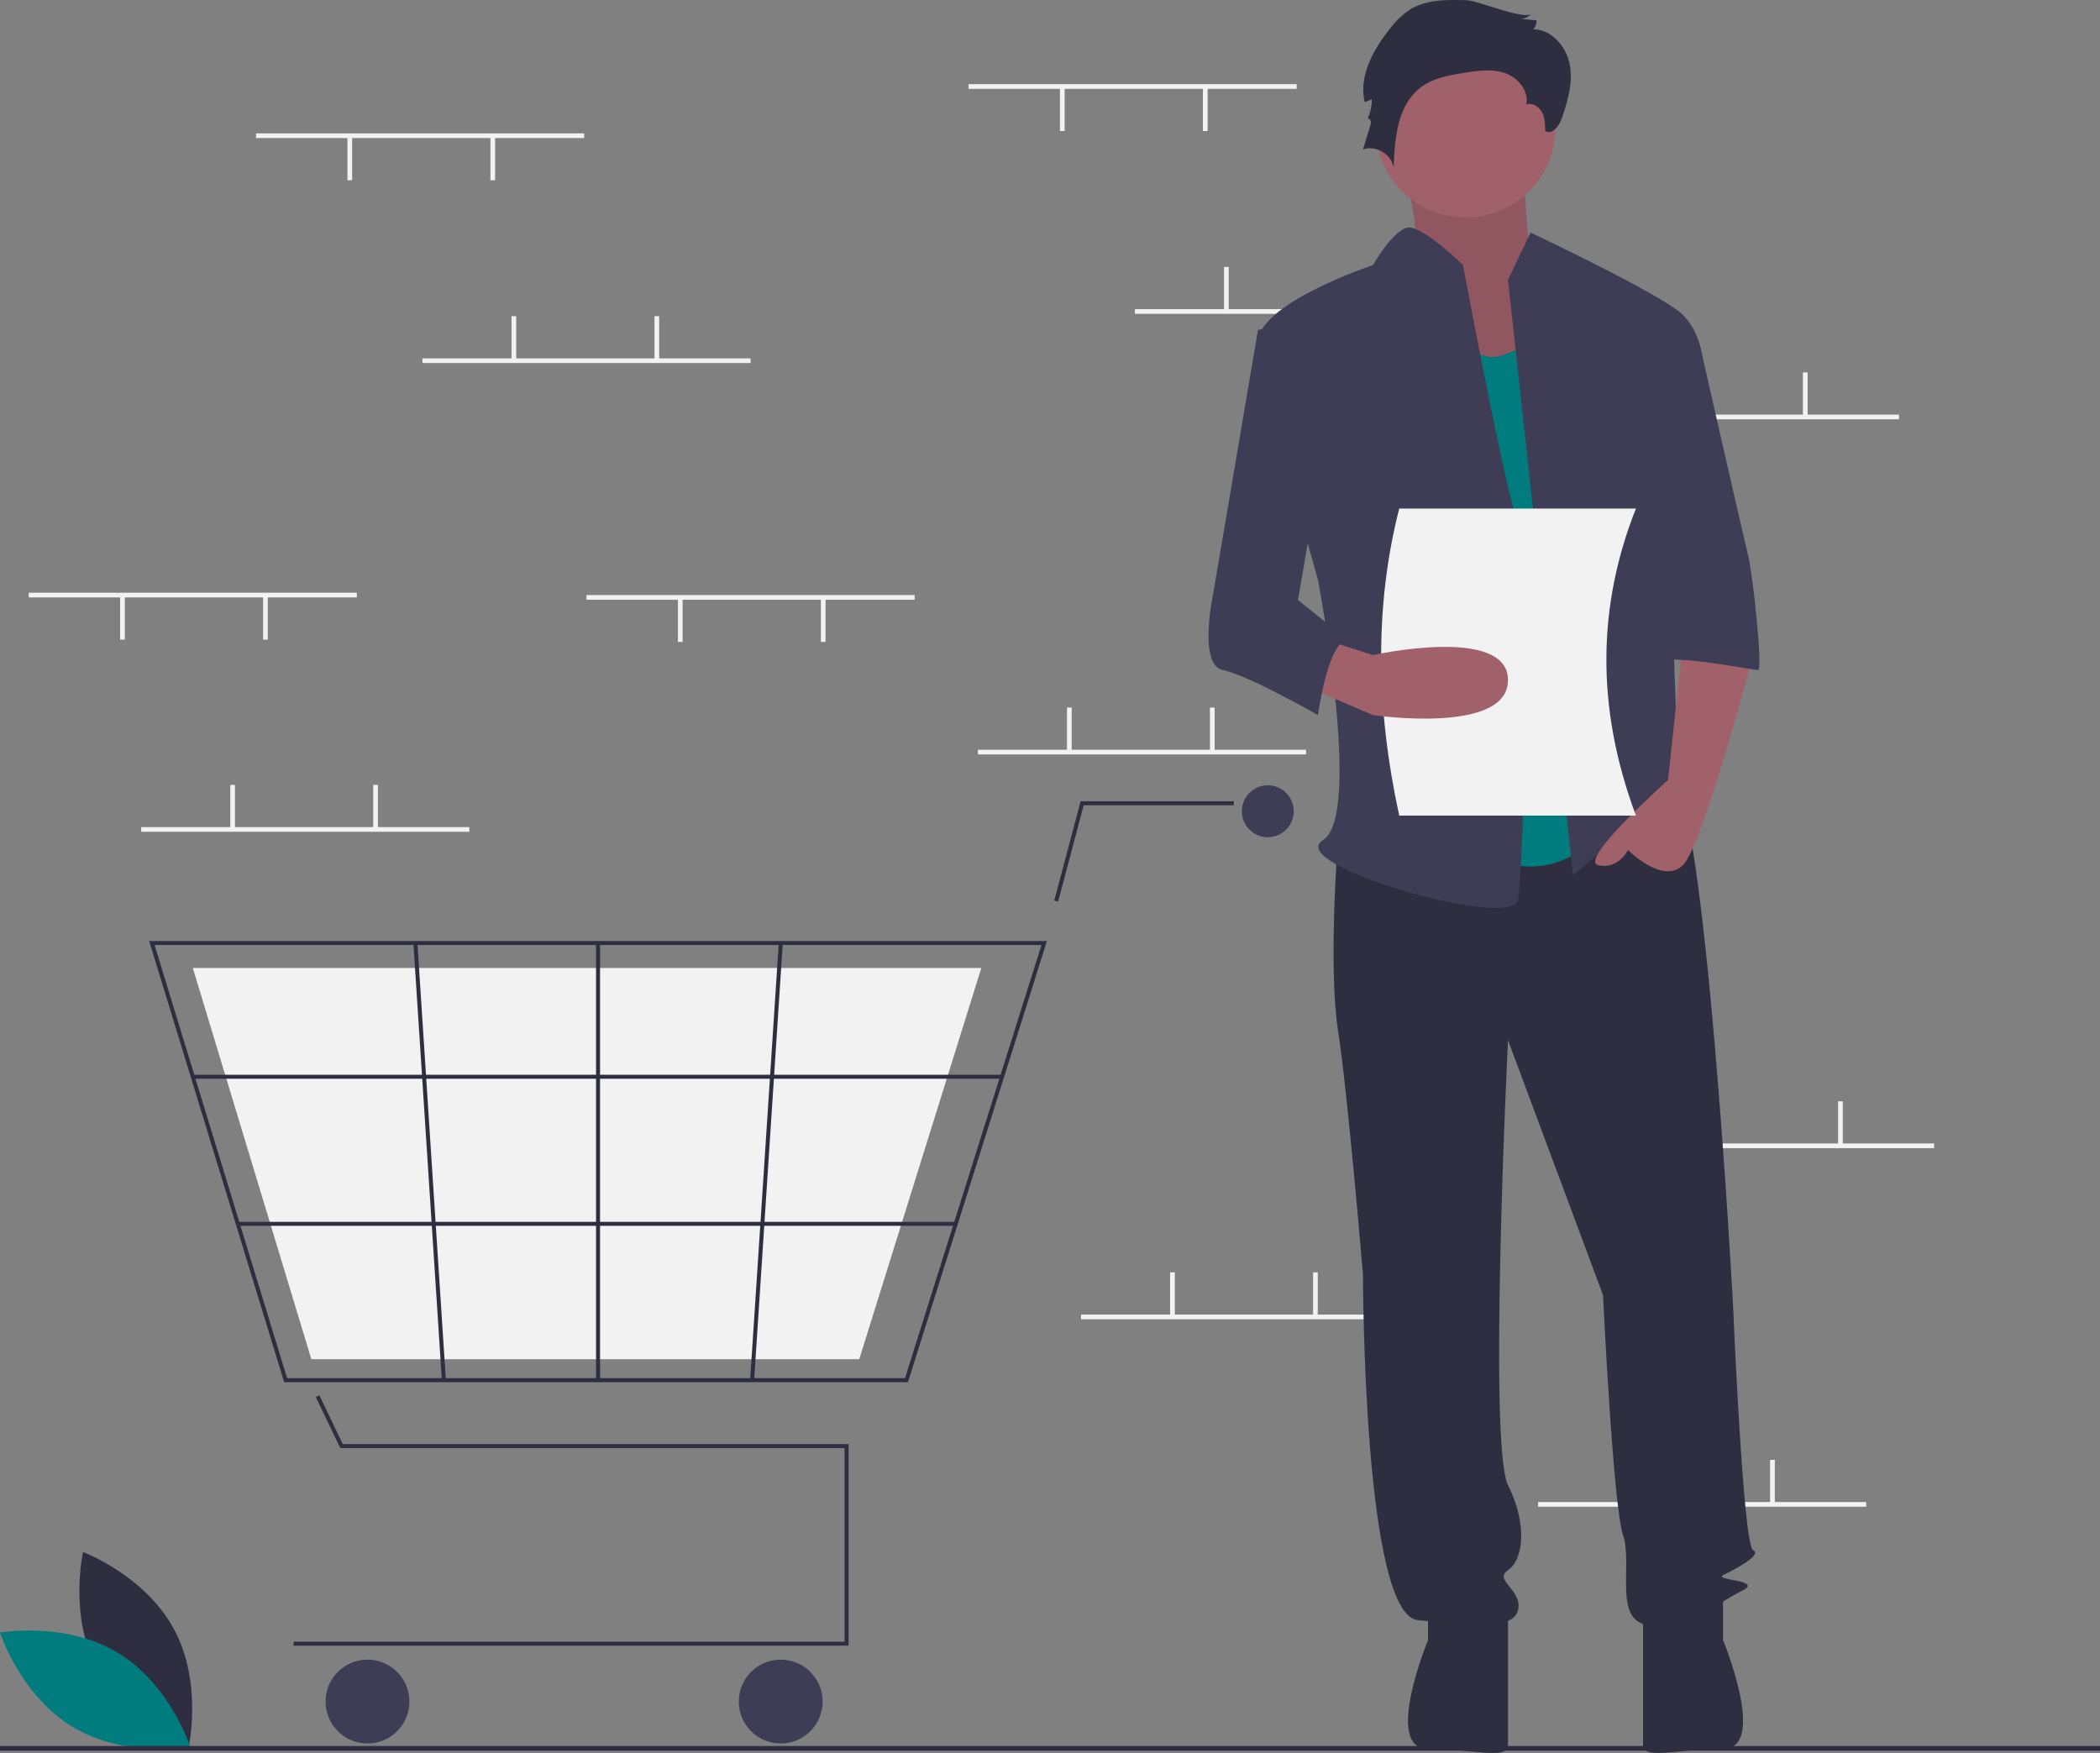 <?xml version="1.0" encoding="UTF-8"?>
<svg xmlns="http://www.w3.org/2000/svg" xmlns:xlink="http://www.w3.org/1999/xlink" data-name="Layer 1" width="896" height="747.971" viewBox="0 0 896 747.971">
  <rect x="0" y="0" width="896" height="747.971" fill="#808080" stroke="none"/>
  <title>empty_cart</title>
  <path d="M193.634,788.752c12.428,23.049,38.806,32.944,38.806,32.944s6.227-27.475-6.201-50.524-38.806-32.944-38.806-32.944S181.206,765.703,193.634,788.752Z" transform="translate(-152 -76.014)" fill="#2f2e41"></path>
  <path d="M202.177,781.169c22.438,13.5,31.08,40.314,31.08,40.314s-27.738,4.927-50.177-8.573S152,772.596,152,772.596,179.738,767.67,202.177,781.169Z" transform="translate(-152 -76.014)" fill="#007c7e"></path>
  <rect x="413.248" y="35.908" width="140" height="2" fill="#f2f2f2"></rect>
  <rect x="513.249" y="37.408" width="2" height="18.5" fill="#f2f2f2"></rect>
  <rect x="452.248" y="37.408" width="2" height="18.5" fill="#f2f2f2"></rect>
  <rect x="484.248" y="131.908" width="140" height="2" fill="#f2f2f2"></rect>
  <rect x="522.249" y="113.908" width="2" height="18.5" fill="#f2f2f2"></rect>
  <rect x="583.249" y="113.908" width="2" height="18.5" fill="#f2f2f2"></rect>
  <rect x="670.249" y="176.908" width="140" height="2" fill="#f2f2f2"></rect>
  <rect x="708.249" y="158.908" width="2" height="18.5" fill="#f2f2f2"></rect>
  <rect x="769.249" y="158.908" width="2" height="18.5" fill="#f2f2f2"></rect>
  <rect x="656.249" y="640.908" width="140" height="2" fill="#f2f2f2"></rect>
  <rect x="694.249" y="622.908" width="2" height="18.5" fill="#f2f2f2"></rect>
  <rect x="755.249" y="622.908" width="2" height="18.5" fill="#f2f2f2"></rect>
  <rect x="417.248" y="319.908" width="140" height="2" fill="#f2f2f2"></rect>
  <rect x="455.248" y="301.908" width="2" height="18.5" fill="#f2f2f2"></rect>
  <rect x="516.249" y="301.908" width="2" height="18.5" fill="#f2f2f2"></rect>
  <rect x="461.248" y="560.908" width="140" height="2" fill="#f2f2f2"></rect>
  <rect x="499.248" y="542.908" width="2" height="18.5" fill="#f2f2f2"></rect>
  <rect x="560.249" y="542.908" width="2" height="18.5" fill="#f2f2f2"></rect>
  <rect x="685.249" y="487.908" width="140" height="2" fill="#f2f2f2"></rect>
  <rect x="723.249" y="469.908" width="2" height="18.5" fill="#f2f2f2"></rect>
  <rect x="784.249" y="469.908" width="2" height="18.5" fill="#f2f2f2"></rect>
  <polygon points="362.06 702.184 125.274 702.184 125.274 700.481 360.356 700.481 360.356 617.861 145.18 617.861 134.727 596.084 136.263 595.347 146.252 616.157 362.06 616.157 362.06 702.184" fill="#2f2e41"></polygon>
  <circle cx="156.789" cy="726.033" r="17.887" fill="#3f3d56"></circle>
  <circle cx="333.101" cy="726.033" r="17.887" fill="#3f3d56"></circle>
  <circle cx="540.927" cy="346.153" r="11.073" fill="#3f3d56"></circle>
  <path d="M539.385,665.767H273.237L215.648,477.531H598.693l-.349,1.108Zm-264.889-1.704H538.136l58.234-184.83H217.951Z" transform="translate(-152 -76.014)" fill="#2f2e41"></path>
  <polygon points="366.61 579.958 132.842 579.958 82.26 413.015 418.701 413.015 418.395 413.998 366.61 579.958" fill="#f2f2f2"></polygon>
  <polygon points="451.465 384.7 449.818 384.263 461.059 341.894 526.448 341.894 526.448 343.598 462.37 343.598 451.465 384.7" fill="#2f2e41"></polygon>
  <rect x="82.258" y="458.584" width="345.293" height="1.704" fill="#2f2e41"></rect>
  <rect x="101.459" y="521.344" width="306.319" height="1.704" fill="#2f2e41"></rect>
  <rect x="254.314" y="402.368" width="1.704" height="186.533" fill="#2f2e41"></rect>
  <rect x="385.557" y="570.797" width="186.929" height="1.704" transform="translate(-274.739 936.235) rotate(-86.249)" fill="#2f2e41"></rect>
  <rect x="334.457" y="478.185" width="1.704" height="186.929" transform="translate(-188.469 -52.996) rotate(-3.729)" fill="#2f2e41"></rect>
  <rect y="745" width="896" height="2" fill="#2f2e41"></rect>
  <path d="M747.411,137.89s14.618,41.606,5.622,48.007S783.394,244.573,783.394,244.573l47.229-12.802-25.863-43.74s-3.373-43.74-3.373-50.141S747.411,137.89,747.411,137.89Z" transform="translate(-152 -76.014)" fill="#a0616a"></path>
  <path d="M747.411,137.89s14.618,41.606,5.622,48.007S783.394,244.573,783.394,244.573l47.229-12.802-25.863-43.74s-3.373-43.74-3.373-50.141S747.411,137.89,747.411,137.89Z" transform="translate(-152 -76.014)" opacity="0.1"></path>
  <path d="M722.874,434.468s-4.267,53.341,0,81.079,10.668,104.549,10.668,104.549,0,145.089,23.47,147.222,40.539,4.267,42.673-4.267-10.668-12.802-4.267-17.069,8.535-19.203,0-36.272,0-189.895,0-189.895l40.539,108.816s4.267,89.614,8.535,102.415-4.267,36.272,10.668,38.406,32.005-10.668,40.539-14.936-12.802-4.267-8.535-6.401,17.069-8.535,12.802-10.668-8.535-104.549-8.535-104.549S879.697,414.199,864.762,405.664s-24.537,6.166-24.537,6.166Z" transform="translate(-152 -76.014)" fill="#2f2e41"></path>
  <path d="M761.279,758.784v17.069s-19.203,46.399,0,46.399,34.138,4.808,34.138-1.593V763.051Z" transform="translate(-152 -76.014)" fill="#2f2e41"></path>
  <path d="M887.165,758.754v17.069s19.203,46.399,0,46.399-34.138,4.808-34.138-1.593V763.021Z" transform="translate(-152 -76.014)" fill="#2f2e41"></path>
  <circle cx="625.282" cy="54.408" r="38.406" fill="#a0616a"></circle>
  <path d="M765.547,201.9s10.668,32.005,27.738,25.604l17.069-6.401L840.225,425.934s-23.47,34.138-57.609,12.802S765.547,201.9,765.547,201.9Z" transform="translate(-152 -76.014)" fill="#007c7e"></path>
  <path d="M795.418,195.499l9.601-20.27s56.542,26.671,65.076,35.205,8.535,21.337,8.535,21.337l-14.936,53.341s4.267,117.351,4.267,121.618,14.936,27.738,4.267,19.203-12.802-17.069-21.337-4.267-27.738,27.738-27.738,27.738Z" transform="translate(-152 -76.014)" fill="#3f3d56"></path>
  <path d="M870.096,349.122l-6.401,59.742s-38.406,34.138-29.871,36.272,12.802-6.401,12.802-6.401,14.936,14.936,23.47,6.401S899.967,355.523,899.967,355.523Z" transform="translate(-152 -76.014)" fill="#a0616a"></path>
  <path d="M778.1,76.144c-8.514-.304-17.625-.455-24.804,4.133a36.313,36.313,0,0,0-8.572,8.392c-6.992,8.838-13.033,19.959-10.436,30.925l3.016-1.176a19.751,19.751,0,0,1-1.905,8.463c.425-1.235,1.847.762,1.466,2.011L733.543,139.792c5.462-2.002,12.257,2.052,13.088,7.81.38-12.661,1.693-27.18,11.964-34.593,5.18-3.739,11.735-4.88,18.042-5.894,5.818-.935,11.918-1.827,17.491.089s10.319,7.615,9.055,13.371c2.57-.885,5.444.906,6.713,3.309s1.337,5.237,1.375,7.955c2.739,1.936,5.856-1.908,6.973-5.071,2.62-7.424,4.949-15.327,3.538-23.073s-7.723-15.148-15.596-15.174a5.467,5.467,0,0,0,1.422-3.849l-6.489-.548a7.172,7.172,0,0,0,4.286-2.26C802.798,84.731,782.313,76.295,778.1,76.144Z" transform="translate(-152 -76.014)" fill="#2f2e41"></path>
  <path d="M776.215,189.098s-17.369-17.021-23.62-15.978S737.809,189.098,737.809,189.098s-51.208,17.069-49.074,34.138S714.339,323.518,714.339,323.518s19.203,100.282,2.134,110.95,81.079,38.406,83.213,25.604,6.401-140.821,0-160.024S776.215,189.098,776.215,189.098Z" transform="translate(-152 -76.014)" fill="#3f3d56"></path>
  <path d="M850.893,223.236h26.383S895.7,304.315,897.833,312.85s6.401,49.074,4.267,49.074-44.807-8.535-44.807-2.134Z" transform="translate(-152 -76.014)" fill="#3f3d56"></path>
  <path d="M850,424.014H749c-9.856-45.34-10.68-89.146,0-131H850C833.701,334.115,832.682,377.621,850,424.014Z" transform="translate(-152 -76.014)" fill="#f2f2f2"></path>
  <path d="M707.938,368.325,737.809,381.127s57.609,8.535,57.609-14.936-57.609-10.668-57.609-10.668L718.605,349.383Z" transform="translate(-152 -76.014)" fill="#a0616a"></path>
  <path d="M714.339,210.435l-25.604,6.401L669.532,329.919s-6.401,29.871,4.267,32.005S714.339,381.127,714.339,381.127s4.267-32.005,12.802-32.005L705.804,332.053,718.606,257.375Z" transform="translate(-152 -76.014)" fill="#3f3d56"></path>
  <rect x="60.248" y="352.908" width="140" height="2" fill="#f2f2f2"></rect>
  <rect x="98.249" y="334.908" width="2" height="18.5" fill="#f2f2f2"></rect>
  <rect x="159.249" y="334.908" width="2" height="18.5" fill="#f2f2f2"></rect>
  <rect x="109.249" y="56.908" width="140" height="2" fill="#f2f2f2"></rect>
  <rect x="209.249" y="58.408" width="2" height="18.5" fill="#f2f2f2"></rect>
  <rect x="148.249" y="58.408" width="2" height="18.5" fill="#f2f2f2"></rect>
  <rect x="250.249" y="253.908" width="140" height="2" fill="#f2f2f2"></rect>
  <rect x="350.248" y="255.408" width="2" height="18.5" fill="#f2f2f2"></rect>
  <rect x="289.248" y="255.408" width="2" height="18.5" fill="#f2f2f2"></rect>
  <rect x="12.248" y="252.908" width="140" height="2" fill="#f2f2f2"></rect>
  <rect x="112.249" y="254.408" width="2" height="18.5" fill="#f2f2f2"></rect>
  <rect x="51.248" y="254.408" width="2" height="18.5" fill="#f2f2f2"></rect>
  <rect x="180.249" y="152.908" width="140" height="2" fill="#f2f2f2"></rect>
  <rect x="218.249" y="134.908" width="2" height="18.5" fill="#f2f2f2"></rect>
  <rect x="279.248" y="134.908" width="2" height="18.5" fill="#f2f2f2"></rect>
</svg>
